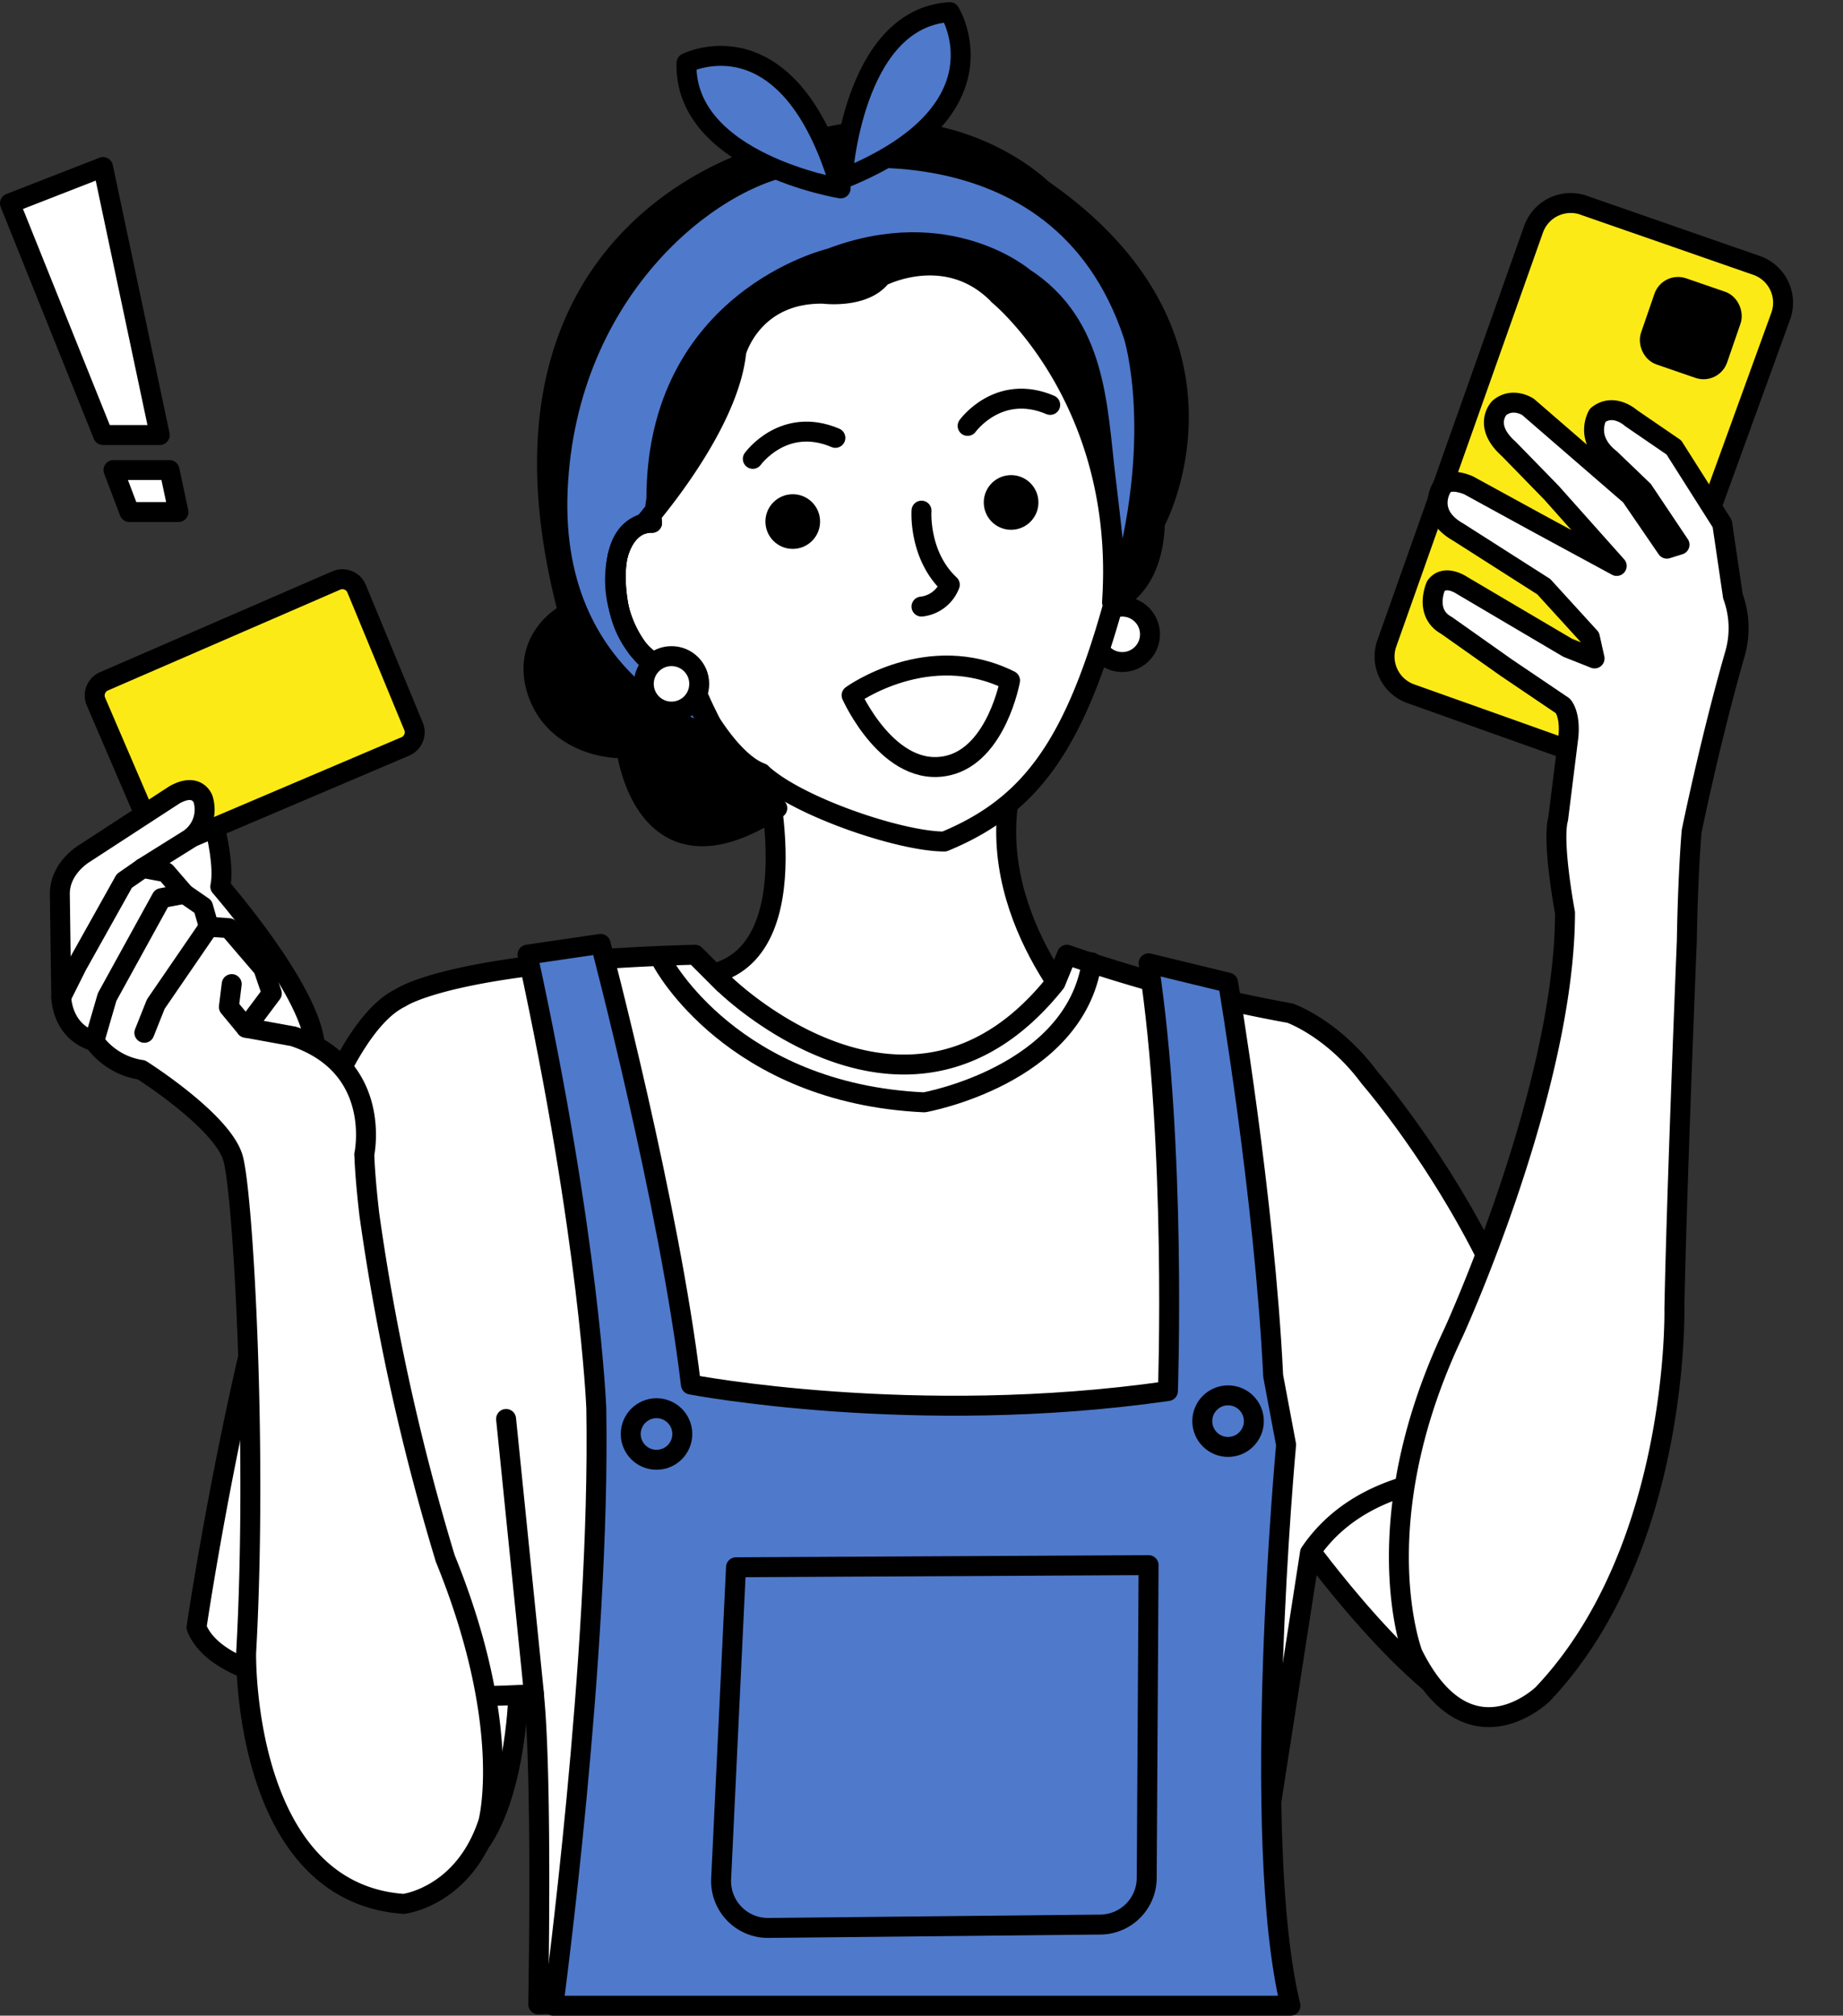 <svg xmlns="http://www.w3.org/2000/svg" width="369.707" height="404.245" viewBox="0 0 369.707 404.245"><rect x="0" y="0" width="369.707" height="404.245" fill="#333333" stroke="none"/><defs><style>.a{fill:#fff;}.a,.b,.c,.d,.e{stroke:#000;stroke-linecap:round;stroke-linejoin:round;stroke-width:4px;}.c{fill:#4f79cb;}.d{fill:#fcea17;}.e{fill:none;}*{font-family:-apple-system,BlinkMacSystemFont, mplus-1c, "M + 1c", "Hiragino Kaku Gothic ProN", "Hiragino Sans", sans-serif;}</style></defs><g transform="translate(2 2.245)"><circle class="a" cx="5.561" cy="5.561" r="5.561" transform="translate(217.568 119.408)"/><path class="a" d="M112.769,109.562s10.387,38.956-10.758,43.245c0,0,14.828,28.349,38.109,27.48,0,0,24.082-11.452,39.17-16.2,0,0-21.737-21.438-17.071-47.279,0,0-18.416,11.274-49.462-7.263Z" transform="translate(38.278 40.389)"/><path class="b" d="M176.893,24.175s-20.26-20.26-52.161-7.765c0,0-64.061,12.937-42.945,92.682a13.416,13.416,0,0,0-6.041,6.468c-2.346,5.574.337,10.746.894,11.809,2.917,5.613,9.463,8.983,16.774,8.879,0,0,3.409,29.71,30.293,12-5.276-4.252-9.748-10.111-13.468-17.318a58.964,58.964,0,0,1-5.276-10.059h0c-3.1.843-6.533-1.037-9.216-4.576A18.441,18.441,0,0,1,92,108.457a21.69,21.69,0,0,1-.311-10.837c.622-2.943,2.1-5.561,5.237-6.442,0,0,.57-.635,1.491-1.763,4.174-5.068,15.814-20.183,17.046-32.717,0,0,3.228-11.848,17.461-11.64,0,0,8.192,1.076,11.64-3.448,0,0,13.144-6.9,23.488,3.668,0,0,25.6,20.688,22.8,61.637a3.6,3.6,0,0,0,.415-.143c1.659-.648,7.829-3.876,8.205-15.8,0,0,20.26-37.073-22.581-66.809Z" transform="translate(30.217 11.59)"/><path class="c" d="M111.311,133.28s-34.48-9.048-32.756-50,31.9-63.8,49.141-65.526c0,0,51.293-11.213,66.381,34.48,0,0,6.468,20.26-3.02,52.161,0,0-.868-9.489-2.592-23.708s-1.724-30.6-16.385-40.093c0,0-15.088-12.937-38.8-3.876,0,0-34.921,8.192-34.921,48.273,0,0-4.744,25,12.937,48.273Z" transform="translate(31.311 12.836)"/><path class="a" d="M164.295,39.1c-10.344-10.564-23.488-3.668-23.488-3.668-3.448,4.524-11.64,3.448-11.64,3.448-14.22-.22-17.461,11.64-17.461,11.64C110.474,63.059,98.834,78.173,94.66,83.241c.052.531.091,1.05.156,1.581A6.414,6.414,0,0,0,93.169,85c-2.567.7-4.381,3.124-5.237,6.442-1.063,4.952.311,10.837.311,10.837a22.975,22.975,0,0,0,3.746,7.842,12.573,12.573,0,0,0,9.216,4.576h0a7.643,7.643,0,0,0,.765-.272,90.615,90.615,0,0,0,4.511,10.344c6.261,9.735,10.473,10.139,10.278,10.269,7.06,6.646,27.806,13.707,36.7,13.707,17.2-7.107,26.041-19.115,34.039-48.126a3.593,3.593,0,0,1-.415.143c2.8-40.949-22.8-61.637-22.8-61.637Z" transform="translate(33.988 17.778)"/><path class="a" d="M30.913,122.675s1.724,6.9.868,10.914c0,0,17.824,20.4,18.964,31.616l-11.783,5.172L7.93,128.417,32.351,114.91Z" transform="translate(10.407 41.977)"/><path class="d" d="M22.845,135.023l46.367-19.729a3.089,3.089,0,0,0,1.646-4.018l-11.42-27.61a3.088,3.088,0,0,0-4.083-1.646L8.755,102.24A3.093,3.093,0,0,0,7.148,106.3L18.8,133.4a3.084,3.084,0,0,0,4.044,1.62Z" transform="translate(10.1 32.157)"/><path class="d" d="M47.717.706l33.5,15.037a7.922,7.922,0,0,1,3.941,10.564L47.885,106.442A7.921,7.921,0,0,1,37.412,110.3l-32.782-15A7.923,7.923,0,0,1,.715,84.82L37.269,4.634A7.919,7.919,0,0,1,47.717.693Z" transform="matrix(0.996, -0.087, 0.087, 0.996, 268.105, 42.37)"/><path class="a" d="M80.454,258.585S79.883,281,70.965,290.2L45.39,241.06Z" transform="translate(21.504 79.35)"/><path class="a" d="M.058,0s-1.13,34.07,6.621,50.739c0,0,14.661-36.5,15.516-49.141Z" transform="translate(258.09 305.071) rotate(-37)"/><path class="a" d="M128.58,145.745s37.073,36.5,66.381-.285l2.294-5.6a302.506,302.506,0,0,0,44.771,11.717s8.62,3.02,15.944,12.937c0,0,34.177,39.262,36.757,80.651,0,0-34.2-6.812-48.712,14.641L232.578,346.34,91.2,350.359s.868-45.408-.869-62.22c0,0-60.781,4.316-67.677-13.364,0,0,16.812-114.667,40.949-126.294,0,0,10.33-7.337,59.044-8.62l5.9,5.9Z" transform="translate(14.767 49.369)"/><path class="c" d="M88.541,138.193s13.792,52.161,18.109,88.366c0,0,44.825,8.62,95.69,1.3,0,0,1.724-49.141-3.876-85.786l15.944,3.876s7.324,43.1,9.048,78.89l2.592,13.792s-7.324,78.89.868,112.5H79.052s9.489-70.257,8.62-119.839c0,0-1.3-33.625-13.792-90.958l14.661-2.152Z" transform="translate(29.945 48.871)"/><circle class="c" cx="5.172" cy="5.172" r="5.172" transform="translate(124.526 280.174)"/><circle class="c" cx="5.172" cy="5.172" r="5.172" transform="translate(239.179 277.595)"/><path class="c" d="M106.824,234.728l82.766-.428-.376,62.752a9.386,9.386,0,0,1-9.294,9.333l-66.6.674a9.4,9.4,0,0,1-9.476-9.839l2.981-62.48Z" transform="translate(38.818 77.347)"/><line class="a" x2="5.6" y2="55.182" transform="translate(99.521 282.326)"/><path class="a" d="M62.567,187.488s3.876-17.668-14.22-23.709l-9.489-1.724,5.172-6.9-1.724-5.029-6.9-8.05-4.018-.285-1.154-4.018L26.5,135.185l-3.733-4.317L18.17,130l9.19-5.742a7.173,7.173,0,0,0,2.878-8.05s-1.154-3.448-5.742-.868L6.387,127.122S1.5,130,1.5,135.172l.285,20.688s0,6.9,6.611,8.905a14.242,14.242,0,0,0,9.489,5.742s16.385,10.344,18.394,17.824,4.887,58.046,2.593,99.138c0,0-.868,47.987,31.616,50.295,0,0,12.068-1.439,16.955-16.385,0,0,5.172-18.964-8.62-52.874a454.246,454.246,0,0,1-15.231-68.974s-.868-7.181-1.011-12.068Z" transform="translate(8.502 41.821)"/><path class="a" d="M45.032,83.876,48.48,67.789c.868-4.6-.57-6.326-.57-6.326l-10.629-8.62L26.068,43.355c-4.317-2.878-1.439-8.05-1.439-8.05,2.009-2.294,5.172.285,5.172.285L49.919,49.953l5.172,2.593-.57-4.317L46.186,37.314,30.1,24.961c-6.326-4.317-2.593-9.19-2.593-9.19,1.439-2.294,5.457,0,5.457,0L45.9,24.391,61.132,34.449l-11.783-15.8L41.584,9.16C36.7,3.987,40.431.825,40.431.825c2.878-2.009,5.742.285,5.742.285L65.137,20.657,71.463,31.87l2.593-.57L67.73,19.8l-6.041-6.9C56.8,8.3,59.965,4,59.965,4c3.448-2.294,6.611,1.154,6.611,1.154l8.05,6.611,8.335,16.087.868,14.661a18.655,18.655,0,0,1-.57,11.5C76.933,70.395,71.476,88.775,71.476,88.775s-1.439,8.05-2.878,21.842c0,0-6.326,49.141-8.905,73.277,0,0-3.163,48.272-33.042,74.716,0,0-16.087,13.222-25.29-10.344,0,0-7.765-26.729,13.792-63.5,0,0,26.444-46.548,29.594-81.9,0,0-1.439-14.362.285-18.964Z" transform="matrix(0.996, -0.087, 0.087, 0.996, 258.429, 82.264)"/><path class="a" d="M28.23,144.4l-.57,4.6,3.448,4.161" transform="translate(16.252 50.714)"/><path class="a" d="M27.517,135.53,16.874,151.046,14.58,156.8" transform="translate(12.377 48.086)"/><path class="a" d="M24.929,130.43l-4.6.868L9.413,151.131,6.82,160.036" transform="translate(10.078 46.575)"/><path class="a" d="M18.1,126.44l-3.733,2.593L4.883,145.988,1.72,152.313" transform="translate(8.567 45.393)"/><circle cx="5.483" cy="5.483" r="5.483" transform="matrix(0.996, -0.087, 0.087, 0.996, 194.889, 93.538)"/><path class="a" d="M0,3.707s7.6-7.415,17.046-1.27" transform="translate(191.461 79.52) rotate(-10)"/><circle cx="5.483" cy="5.483" r="5.483" transform="matrix(0.996, -0.087, 0.087, 0.996, 151.088, 97.371)"/><path class="e" d="M94.789,141.042s13.976,26.312,52.483,28.07c0,0,30.153-5.359,33.591-28.07" transform="translate(36.139 49.719)"/><path class="a" d="M0,3.707s7.6-7.415,17.046-1.27" transform="translate(148.369 86.13) rotate(-10)"/><path class="e" d="M93.077,73.17c-3.124.881-4.615,3.5-5.237,6.442C88.7,76.294,90.51,73.87,93.077,73.17Z" transform="translate(34.08 29.612)"/><path class="e" d="M91.836,94.342A22.974,22.974,0,0,1,88.09,86.5,18.594,18.594,0,0,0,91.836,94.342Z" transform="translate(34.154 33.561)"/><path class="e" d="M93.371,71.82c-.92,1.128-1.491,1.763-1.491,1.763a5.89,5.89,0,0,1,1.646-.181C93.461,72.87,93.423,72.351,93.371,71.82Z" transform="translate(35.277 29.212)"/><path class="e" d="M98.09,96.135h0a58.486,58.486,0,0,0,5.276,10.059A90.613,90.613,0,0,1,98.855,95.85a5.366,5.366,0,0,1-.765.272Z" transform="translate(37.117 36.331)"/><path class="a" d="M90.98,92.55c2.683,3.539,6.118,5.405,9.216,4.576A12.5,12.5,0,0,1,90.98,92.55Z" transform="translate(35.01 35.353)"/><path class="a" d="M87.965,78.14a21.691,21.691,0,0,0,.311,10.837S86.9,83.1,87.965,78.14Z" transform="translate(33.956 31.084)"/><path class="a" d="M1.677,0S.263,8.853,6.041,15.293A6.878,6.878,0,0,1,0,19.169" transform="matrix(0.996, -0.087, 0.087, 0.996, 181.183, 100.313)"/><path class="a" d="M0,5.007s15.944-10.344,31.9-1.3c0,0-3.448,14.661-13.364,16.385C6.585,22.169,0,5.007,0,5.007Z" transform="translate(168.568 132.2) rotate(-3)"/><circle class="a" cx="5.561" cy="5.561" r="5.561" transform="translate(127.144 129.342)"/><path class="c" d="M0,30.624S5.792-1.153,25.447.032C25.447.032,35.274,21.211,0,30.624Z" transform="translate(163.265 3.255) rotate(-7)"/><path class="c" d="M23.613,32.859S-5.191,19.235.827.162C.827.162,23.439-4.243,23.613,32.859Z" transform="translate(134.87 10.463) rotate(-16)"/><g transform="translate(0 31.259)"><path class="a" d="M583.715,439.866l-11.377-53.749-18.67,7.276,18.67,46.473Z" transform="translate(-553.668 -386.118)"/><path class="a" d="M570.114,434.167H581.35l1.794,8.425h-9.832Z" transform="translate(-549.349 -373.405)"/></g><rect class="b" width="14.259" height="14.259" rx="3" transform="matrix(0.946, 0.326, -0.326, 0.946, 332.753, 54.488)"/></g></svg>